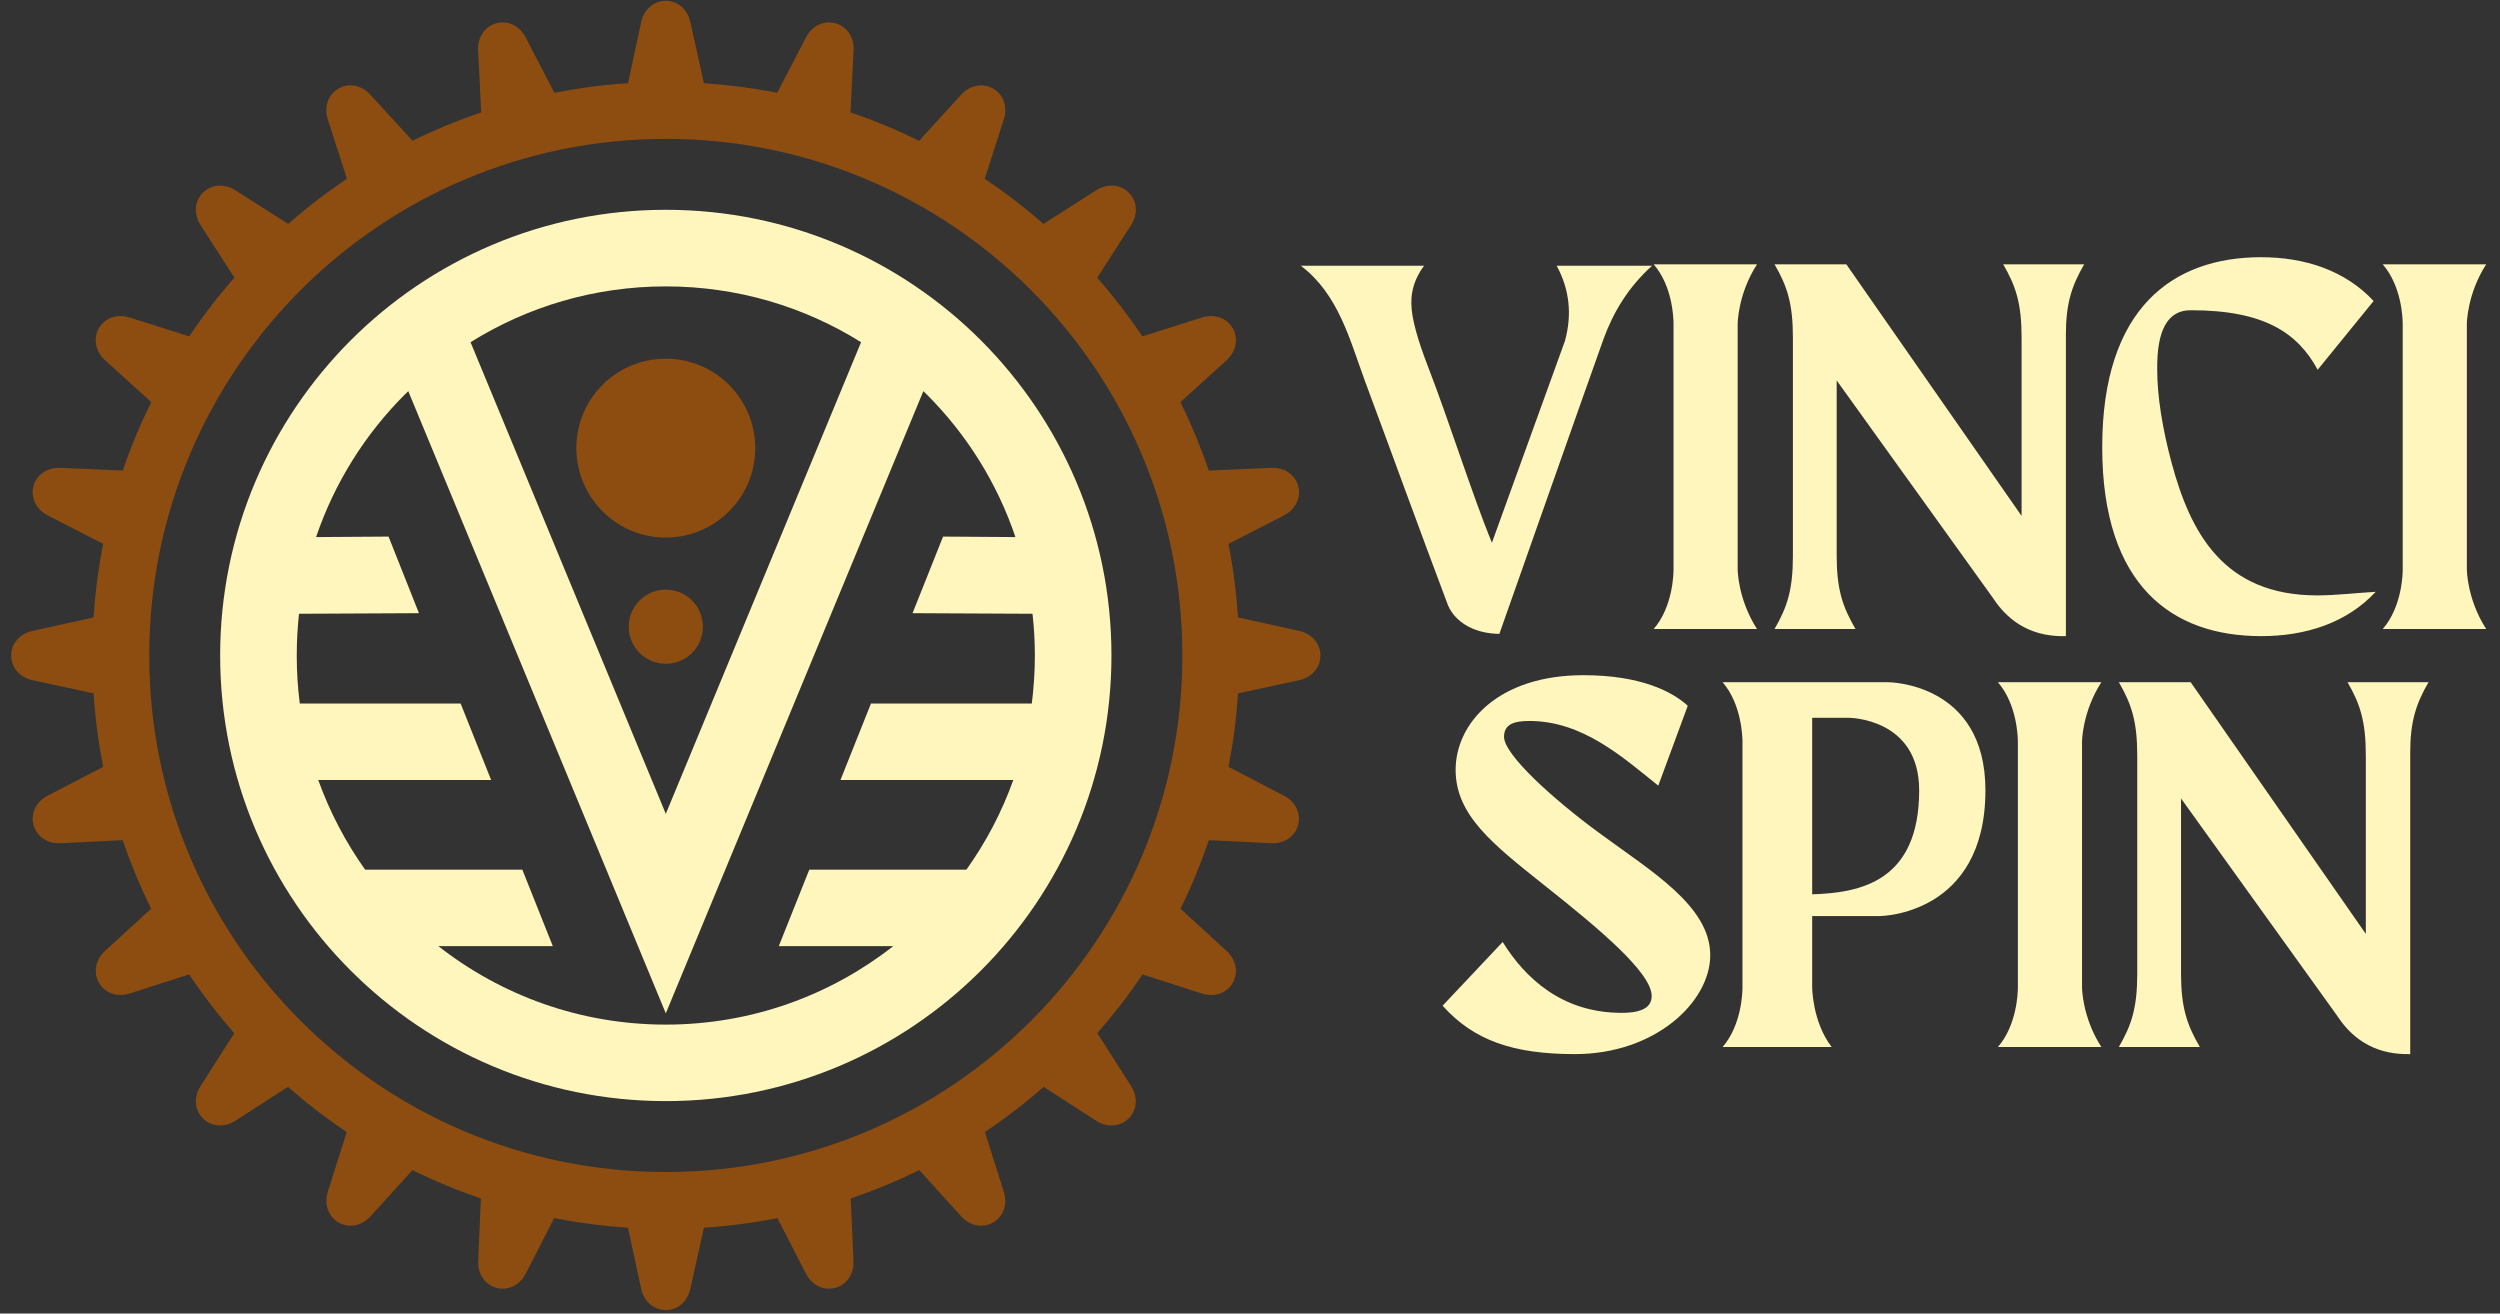<svg width="354" height="186" viewBox="0 0 354 186" fill="none" xmlns="http://www.w3.org/2000/svg">
<rect x="0" y="0" width="354" height="186" fill="#333333" stroke="none"/>
<path d="M220.425 37.625C222.238 40.956 222.625 44.509 221.599 48.27L211.252 76.859C208.546 70.258 205.037 59.197 202.227 51.972C200.785 48.24 199.849 45.059 199.849 42.977C199.804 41.074 200.399 39.305 201.648 37.625H184.194C189.531 41.669 191.122 48.092 193.292 53.994C197.188 64.46 201.068 75.194 204.963 85.512C204.963 85.512 206.182 89.615 212.307 89.764C212.307 89.764 225.673 51.823 227.055 48.017C228.438 44.211 230.564 40.658 233.939 37.625H220.425ZM246.055 45.862C246.055 45.862 246.055 41.684 248.791 37.432H234.162C236.868 40.554 236.972 45.148 236.972 45.862V80.695C236.972 81.349 236.838 85.988 234.162 89.065H248.791C246.055 84.813 246.055 80.621 246.055 80.621V45.862ZM283.654 37.432C285.453 40.524 286.256 42.977 286.256 47.809V73.053L261.443 37.432H251.274C253.073 40.524 253.875 42.977 253.875 47.809V78.688C253.875 83.52 253.073 85.958 251.274 89.065H262.736C260.937 85.958 260.075 83.52 260.075 78.688V53.875L282.197 84.665C284.621 88.381 288.07 90.195 292.53 90.076V47.378C292.53 43.052 293.318 40.524 295.117 37.432H283.654ZM328.121 84.308C314.83 84.308 310.162 75.432 307.486 65.486C306.193 60.654 305.464 56.09 305.464 52.418C305.375 46.739 306.951 43.899 310.236 43.929C320.673 43.929 325.371 47.17 328.181 52.358L336.105 42.621C332.076 38.294 326.367 36.421 320.168 36.421C307.709 36.421 297.674 43.572 297.674 63.316C297.674 83.089 307.709 90.076 320.168 90.076C326.516 90.076 332.299 88.203 336.402 83.802C333.667 83.951 330.842 84.308 328.121 84.308ZM349.307 45.862C349.307 45.862 349.307 41.684 352.042 37.432H337.398C340.104 40.554 340.223 45.148 340.223 45.862V80.695C340.223 81.349 340.089 85.988 337.398 89.065H352.042C349.307 84.813 349.307 80.621 349.307 80.621V45.862Z" fill="#FEF6BD"/>
<path d="M226.455 117.952C219.81 113.076 212.971 106.846 212.971 104.334C212.971 102.535 214.413 102.089 216.569 102.089C224.136 102.089 229.845 107.277 234.811 111.247L238.988 99.933C236.773 97.911 232.298 95.607 224.21 95.607C212.094 95.607 206.117 102.446 206.117 109.017C206.117 115.439 211.38 119.543 218.739 125.4C226.411 131.481 233.874 137.725 233.874 141.026C233.874 142.557 232.655 143.419 229.622 143.419C221.192 143.419 215.959 138.513 212.778 133.384L204.274 142.408C208.66 147.314 214.264 149.262 222.991 149.262C234.454 149.262 242.17 141.828 242.17 135.257C242.17 128.27 233.8 123.364 226.455 117.952ZM267.355 96.603H243.924C246.6 99.695 246.734 104.334 246.734 104.973V139.881C246.734 140.535 246.6 145.173 243.924 148.251H259.356C256.606 144.638 256.606 139.806 256.606 139.806V129.712H266.21C266.21 129.712 281.136 129.637 281.136 111.901C281.136 96.603 267.355 96.603 267.355 96.603ZM256.606 126.634V101.643H261.809C261.809 101.643 271.755 101.658 271.755 111.901C271.755 124.835 263.415 126.426 256.606 126.634ZM294.814 105.047C294.814 105.047 294.814 100.87 297.549 96.603H282.905C285.611 99.74 285.73 104.334 285.73 105.047V139.881C285.73 140.535 285.596 145.173 282.905 148.251H297.549C294.814 143.999 294.814 139.806 294.814 139.806V105.047ZM332.413 96.603C334.211 99.71 334.999 102.163 334.999 106.995V132.239L310.201 96.603H300.032C301.831 99.71 302.634 102.163 302.634 106.995V137.874C302.634 142.706 301.831 145.144 300.032 148.251H311.495C309.696 145.144 308.834 142.706 308.834 137.874V113.061L330.956 143.85C333.379 147.567 336.828 149.366 341.288 149.262V106.564C341.288 102.237 342.076 99.71 343.875 96.603H332.413Z" fill="#FEF6BD"/>
<path d="M99.675 11.787C103.198 12.025 106.662 12.471 110.052 13.14L114.185 5.186C116.147 1.722 120.905 3 120.875 6.985L120.429 15.92C123.774 17.05 127.015 18.403 130.137 19.949L136.188 13.318C138.983 10.479 143.25 12.946 142.179 16.782L139.444 25.316C142.358 27.278 145.138 29.404 147.755 31.709L155.337 26.877C158.771 24.855 162.265 28.334 160.228 31.768L155.366 39.321C157.671 41.952 159.812 44.732 161.759 47.631L170.323 44.925C174.158 43.855 176.626 48.122 173.787 50.917L167.141 56.938C168.687 60.06 170.025 63.301 171.17 66.631L180.135 66.245C184.119 66.2 185.398 70.972 181.919 72.92L173.95 77.023C174.619 80.413 175.065 83.892 175.303 87.43L184.075 89.363C187.94 90.359 187.94 95.295 184.075 96.291L175.303 98.179C175.08 101.717 174.619 105.196 173.95 108.586L181.919 112.734C185.383 114.681 184.104 119.454 180.12 119.409L171.17 118.963C170.04 122.308 168.702 125.549 167.156 128.671L173.772 134.737C176.626 137.517 174.158 141.799 170.323 140.728L161.774 137.978C159.827 140.892 157.686 143.657 155.381 146.289L160.228 153.886C162.25 157.305 158.756 160.799 155.337 158.777L147.784 153.901C145.153 156.205 142.373 158.346 139.459 160.293L142.179 168.872C143.25 172.707 138.968 175.175 136.188 172.321L130.167 165.675C127.045 167.222 123.804 168.56 120.459 169.704L120.86 178.669C120.905 182.653 116.132 183.932 114.185 180.468L110.082 172.484C106.677 173.153 103.213 173.614 99.675 173.837L97.727 182.609C96.746 186.474 91.81 186.474 90.814 182.609L88.926 173.852C85.373 173.614 81.894 173.153 78.474 172.484L74.386 180.453C72.438 183.932 67.666 182.653 67.71 178.669L68.097 169.704C64.767 168.574 61.526 167.222 58.404 165.69L52.383 172.321C49.602 175.175 45.321 172.707 46.391 168.857L49.097 160.293C46.183 158.346 43.403 156.205 40.772 153.901L33.234 158.762C29.8 160.799 26.306 157.305 28.343 153.871L33.174 146.304C30.87 143.672 28.729 140.892 26.782 137.978L18.248 140.714C14.412 141.799 11.944 137.517 14.799 134.722L21.4 128.671C19.854 125.549 18.516 122.308 17.371 118.963L8.451 119.409C4.451 119.454 3.173 114.681 6.652 112.719L14.605 108.586C13.937 105.196 13.476 101.717 13.253 98.179L4.481 96.291C0.616 95.295 0.616 90.359 4.481 89.363L13.253 87.43C13.476 83.892 13.937 80.413 14.605 77.008L6.637 72.92C3.173 70.972 4.451 66.2 8.436 66.245L17.386 66.631C18.516 63.301 19.869 60.06 21.415 56.938L14.784 50.917C11.93 48.137 14.397 43.855 18.233 44.925L26.797 47.631C28.744 44.717 30.885 41.937 33.189 39.306L28.328 31.768C26.306 28.349 29.8 24.855 33.219 26.877L40.801 31.709C43.433 29.404 46.213 27.263 49.127 25.316L46.376 16.782C45.306 12.946 49.588 10.479 52.368 13.333L58.419 19.934C61.556 18.388 64.797 17.05 68.142 15.92L67.696 6.985C67.651 3 72.423 1.722 74.371 5.186L78.504 13.14C81.909 12.471 85.387 12.01 88.926 11.787L90.814 3.015C91.81 -0.85 96.746 -0.85 97.727 3.015L99.675 11.787ZM146 41.09C132.769 27.858 114.482 19.666 94.278 19.666C74.074 19.666 55.787 27.858 42.556 41.09C29.324 54.336 21.132 72.623 21.132 92.812C21.132 113.016 29.324 131.303 42.556 144.534C55.787 157.781 74.074 165.958 94.278 165.958C114.482 165.958 132.769 157.781 146 144.534C159.232 131.303 167.424 113.016 167.424 92.812C167.424 72.623 159.232 54.336 146 41.09Z" fill="#8D4D10"/>
<path d="M94.278 29.708C111.707 29.708 127.483 36.777 138.898 48.192C150.313 59.622 157.382 75.397 157.382 92.812C157.382 110.241 150.313 126.017 138.898 137.432C127.483 148.847 111.707 155.916 94.278 155.916C76.85 155.916 61.074 148.847 49.658 137.432C38.243 126.017 31.174 110.241 31.174 92.812C31.174 75.397 38.243 59.622 49.658 48.192C61.074 36.777 76.85 29.708 94.278 29.708ZM59.324 86.827L42.34 86.91C42.131 88.854 42.02 90.812 42.02 92.812C42.02 95.117 42.159 97.395 42.451 99.617H65.226L69.545 110.449H45.062C46.7 115.004 48.95 119.267 51.7 123.142H73.961L78.28 133.974H62.074C70.948 140.932 82.127 145.084 94.278 145.084C106.429 145.084 117.609 140.932 126.483 133.974H110.276L114.595 123.142H136.843C139.606 119.267 141.856 115.004 143.481 110.449H119.011L123.33 99.617H146.105C146.383 97.395 146.536 95.117 146.536 92.812C146.536 90.812 146.425 88.854 146.203 86.91L129.218 86.827L133.537 75.981L143.786 76.05C141.189 68.357 136.843 61.469 131.232 55.858L130.746 55.386L94.278 143.487L57.81 55.386L57.324 55.858C51.714 61.469 47.367 68.357 44.756 76.05L55.019 75.981L59.324 86.827ZM66.629 48.456L94.278 115.24L121.928 48.456C113.901 43.443 104.43 40.554 94.278 40.554C84.126 40.554 74.655 43.443 66.629 48.456Z" fill="#FEF6BD"/>
<path fill-rule="evenodd" clip-rule="evenodd" d="M94.278 50.789C101.263 50.789 106.943 56.455 106.943 63.454C106.943 70.439 101.263 76.119 94.278 76.119C87.279 76.119 81.613 70.439 81.613 63.454C81.613 56.455 87.279 50.789 94.278 50.789Z" fill="#8D4D10"/>
<path fill-rule="evenodd" clip-rule="evenodd" d="M94.278 83.494C97.18 83.494 99.527 85.841 99.527 88.743C99.527 91.646 97.18 93.993 94.278 93.993C91.376 93.993 89.029 91.646 89.029 88.743C89.029 85.841 91.376 83.494 94.278 83.494Z" fill="#8D4D10"/>
</svg>
